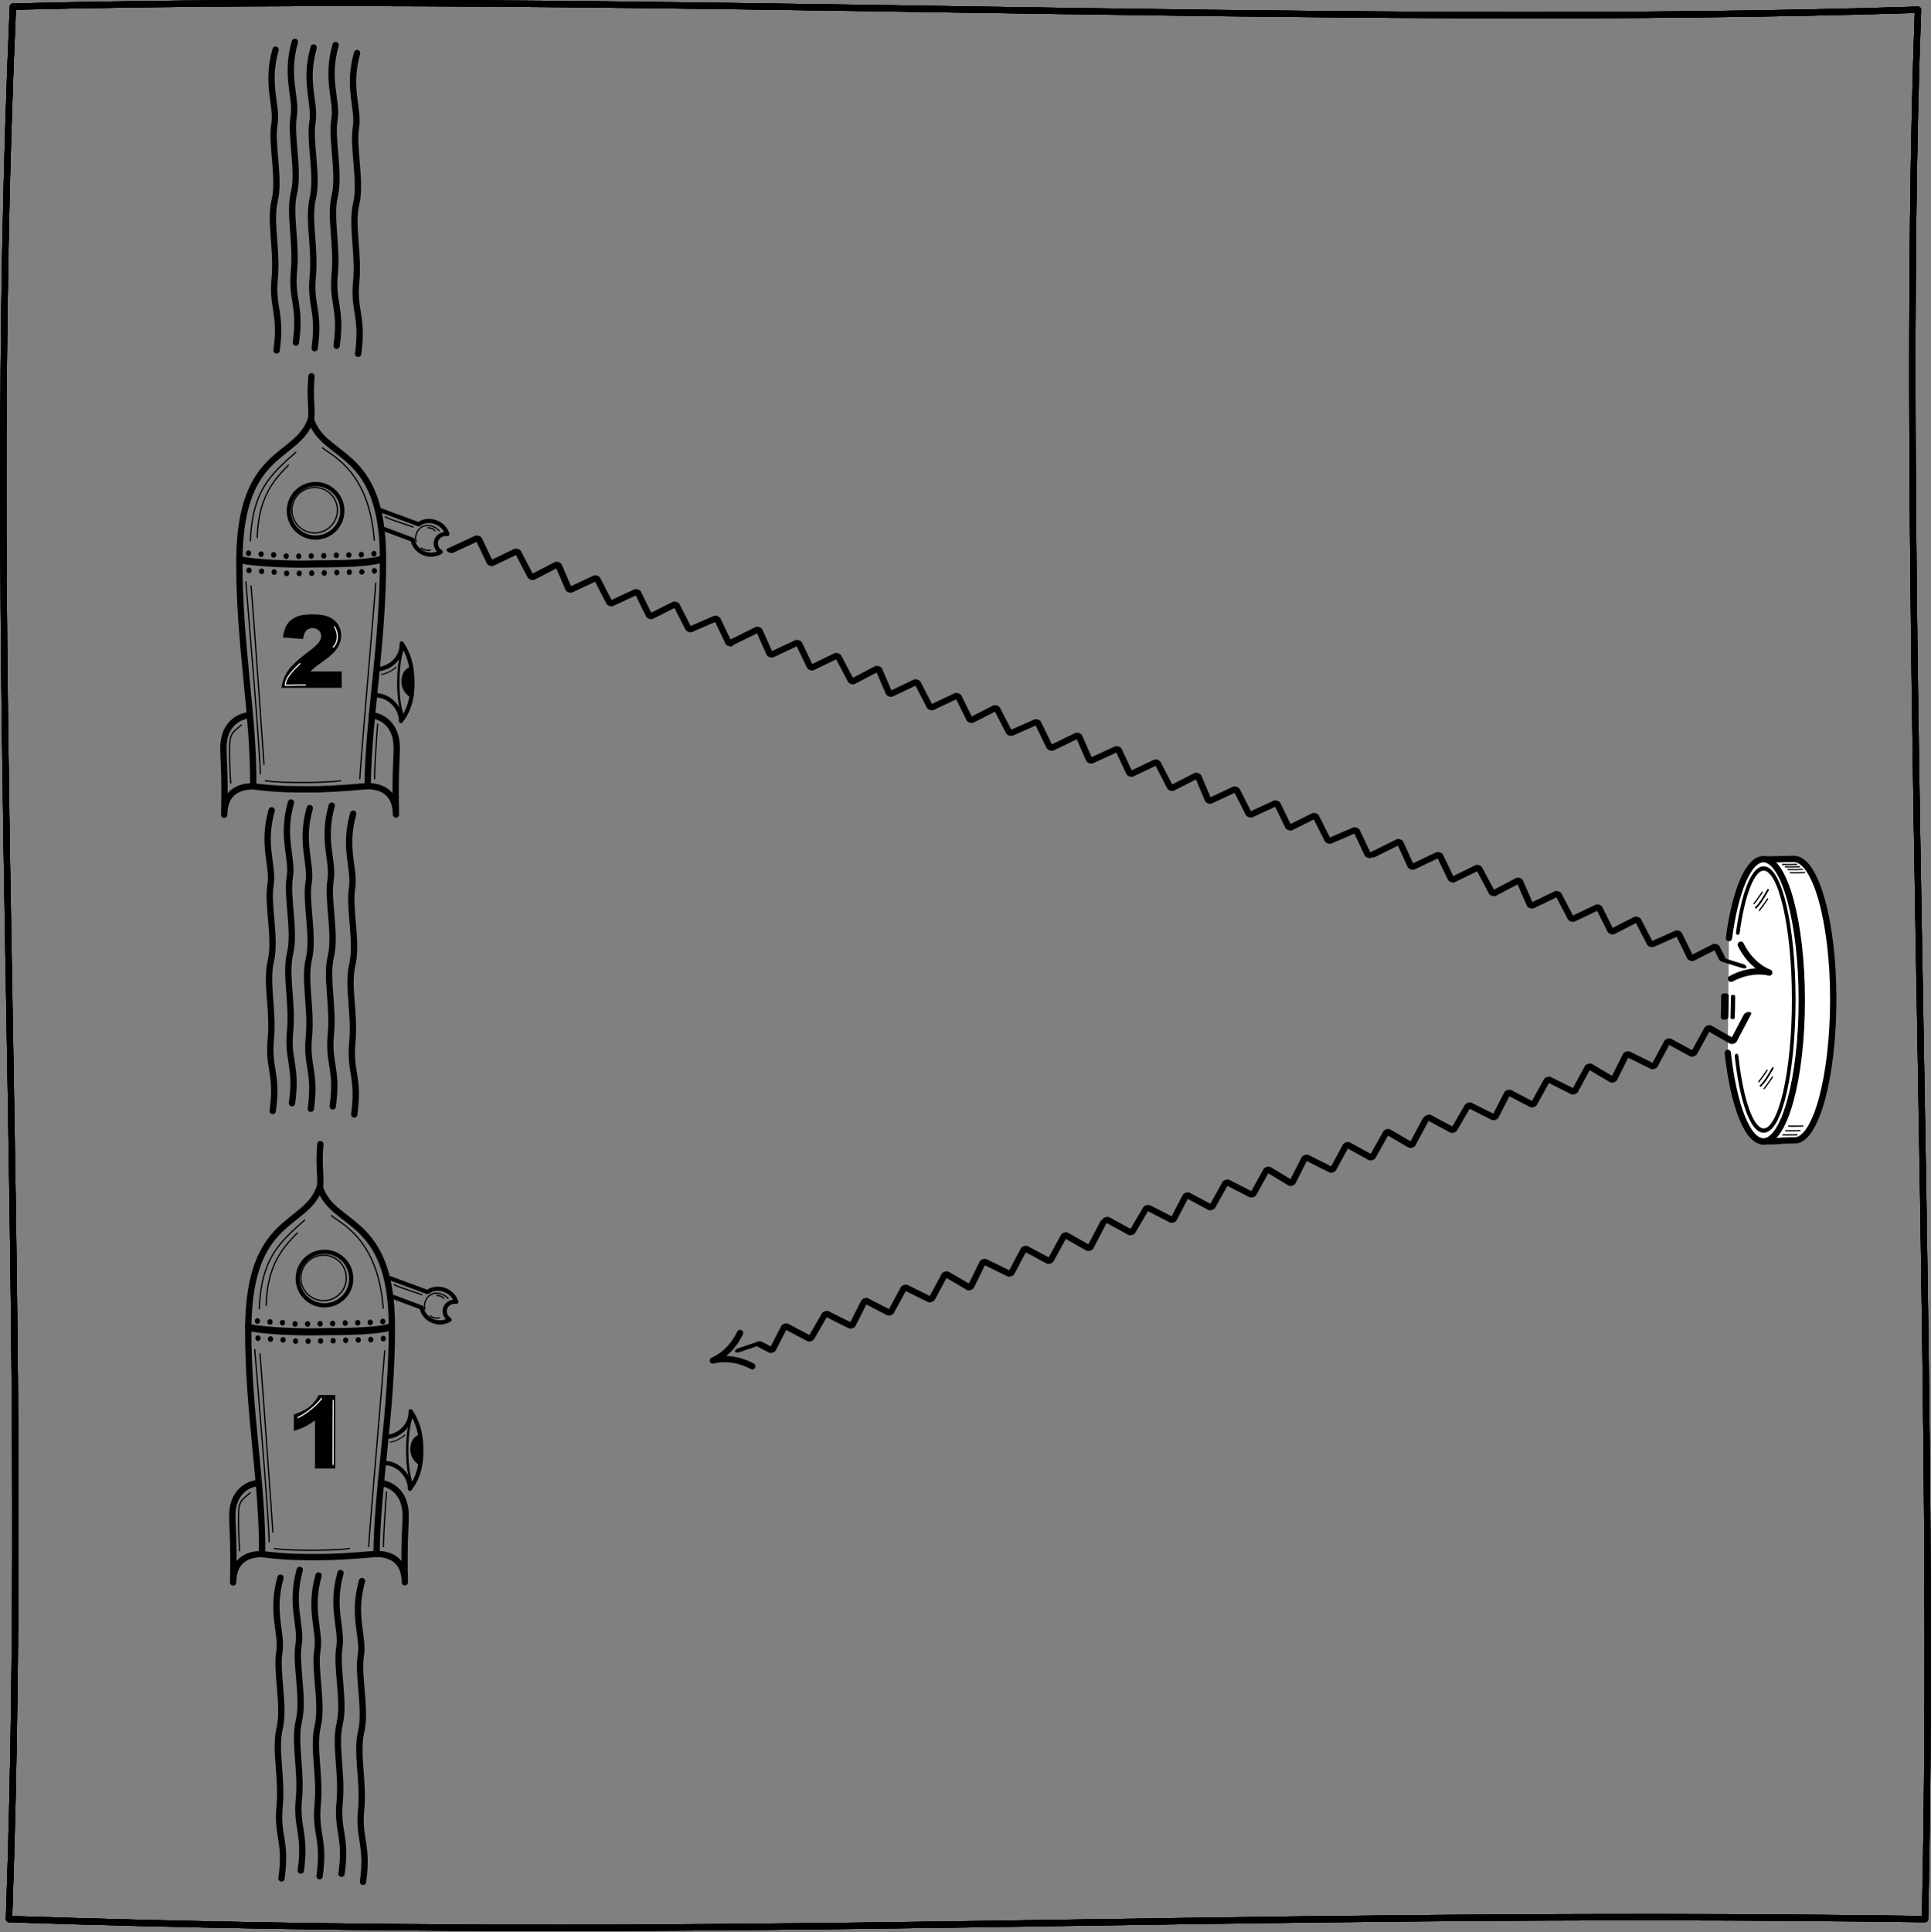 <?xml version="1.0" encoding="UTF-8" standalone="no"?>
<!DOCTYPE svg PUBLIC "-//W3C//DTD SVG 1.1//EN" "http://www.w3.org/Graphics/SVG/1.1/DTD/svg11.dtd">
<svg width="100%" height="100%" viewBox="0 0 1913 1914" version="1.1" xmlns="http://www.w3.org/2000/svg" xmlns:xlink="http://www.w3.org/1999/xlink" xml:space="preserve" xmlns:serif="http://www.serif.com/" style="fill-rule:evenodd;clip-rule:evenodd;stroke-linecap:round;stroke-linejoin:round;stroke-miterlimit:1.5;">
    <rect x="0" y="0" width="1913" height="1914" fill="#808080" stroke="none"/>
    <g transform="matrix(1,0,0,1,-284.671,-65.359)">
        <g>
            <g transform="matrix(0.927,0,0,0.927,746.397,638.962)">
                <path d="M1387.82,299.667C1436.67,298.816 1412.76,298.945 1419.6,299.135C1442.23,299.764 1461.1,365.405 1461.1,448.631C1461.1,531.856 1442.72,599.61 1420.08,599.799C1393.72,600.018 1409.71,601.058 1384.99,600.875" style="fill:white;stroke:black;stroke-width:6.74px;"/>
            </g>
            <g transform="matrix(0.927,0,0,0.927,604.352,637.94)">
                <path d="M1502.88,384.699C1509.57,334.785 1523.55,300.41 1539.7,300.41C1562.34,300.41 1580.72,367.979 1580.72,451.205C1580.72,534.43 1562.34,601.999 1539.7,601.999C1522.46,601.999 1507.69,562.809 1501.62,507.359" style="fill:white;stroke:black;stroke-width:6.74px;"/>
            </g>
            <g transform="matrix(0.726,0,0,0.861,914.103,666.971)">
                <path d="M1504.41,374.322C1511.57,330.083 1524.7,300.41 1539.7,300.41C1562.34,300.41 1580.72,367.979 1580.72,451.205C1580.72,534.43 1562.34,601.999 1539.7,601.999C1523.38,601.999 1509.28,566.89 1502.67,516.116" style="fill:white;stroke:black;stroke-width:4.97px;"/>
            </g>
            <g transform="matrix(0.927,0,0,0.927,604.352,637.94)">
                <path d="M1560.1,306.063C1565,306.34 1573.8,305.967 1575.29,305.967" style="fill:none;stroke:black;stroke-width:1.35px;"/>
            </g>
            <g transform="matrix(0.927,0,0,0.927,607.21,640.306)">
                <path d="M1560.1,306.063C1565,306.34 1573.8,305.967 1575.29,305.967" style="fill:none;stroke:black;stroke-width:1.35px;"/>
            </g>
            <g transform="matrix(0.927,0,0,0.927,609.774,642.865)">
                <path d="M1560.1,306.063C1565,306.34 1573.8,305.967 1575.29,305.967" style="fill:none;stroke:black;stroke-width:1.35px;"/>
            </g>
            <g transform="matrix(0.927,0,0,0.927,612.066,646.016)">
                <path d="M1560.1,306.063C1565,306.34 1573.8,305.967 1575.29,305.967" style="fill:none;stroke:black;stroke-width:1.35px;"/>
            </g>
            <g transform="matrix(0.927,0,0,0.927,604.71,905.797)">
                <path d="M1560.1,306.063C1565,306.34 1573.8,305.967 1575.29,305.967" style="fill:none;stroke:black;stroke-width:1.35px;"/>
            </g>
            <g transform="matrix(0.927,0,0,0.927,607.58,901.677)">
                <path d="M1560.1,306.063C1565,306.34 1573.8,305.967 1575.29,305.967" style="fill:none;stroke:black;stroke-width:1.35px;"/>
            </g>
            <g transform="matrix(0.927,0,0,0.927,610.45,897.092)">
                <path d="M1560.1,306.063C1565,306.34 1573.8,305.967 1575.29,305.967" style="fill:none;stroke:black;stroke-width:1.35px;"/>
            </g>
            <g transform="matrix(0.548,-0.748,0.748,0.548,938.475,1959.68)">
                <path d="M1560.1,306.063C1565,306.34 1573.8,305.967 1575.29,305.967" style="fill:none;stroke:black;stroke-width:1.35px;"/>
            </g>
            <g transform="matrix(0.548,-0.748,0.748,0.548,943.216,2136.15)">
                <path d="M1560.1,306.063C1565,306.34 1573.8,305.967 1575.29,305.967" style="fill:none;stroke:black;stroke-width:1.35px;"/>
            </g>
            <g transform="matrix(0.548,-0.748,0.748,0.548,943.741,1966.48)">
                <path d="M1560.1,306.063C1565,306.34 1573.8,305.967 1575.29,305.967" style="fill:none;stroke:black;stroke-width:1.35px;"/>
            </g>
            <g transform="matrix(0.548,-0.748,0.748,0.548,948.482,2142.95)">
                <path d="M1560.1,306.063C1565,306.34 1573.8,305.967 1575.29,305.967" style="fill:none;stroke:black;stroke-width:1.35px;"/>
            </g>
            <g transform="matrix(0.873,-1.191,4.851,3.558,-822.937,1733.95)">
                <path d="M1560.1,306.063C1565,306.34 1573.8,305.967 1575.29,305.967" style="fill:none;stroke:black;stroke-width:0.29px;"/>
            </g>
            <g transform="matrix(0.873,-1.191,4.851,3.558,-818.197,1910.42)">
                <path d="M1560.1,306.063C1565,306.34 1573.8,305.967 1575.29,305.967" style="fill:none;stroke:black;stroke-width:0.29px;"/>
            </g>
            <g transform="matrix(1,0,0,0.627,426.652,393.493)">
                <path d="M1574.92,1050.49C1574.92,1066.7 1574.48,1084.71 1574.48,1084.71" style="fill:none;stroke:black;stroke-width:4.24px;"/>
            </g>
            <g transform="matrix(1,0,0,0.627,418.646,392.967)">
                <path d="M1574.92,1050.49C1574.92,1066.7 1574.48,1084.71 1574.48,1084.71" style="fill:none;stroke:black;stroke-width:7.49px;"/>
            </g>
        </g>
        <g transform="matrix(1,0,0,1,-958.273,-655.096)">
            <g transform="matrix(0.375,0,0,0.375,1268.84,937.716)">
                <path d="M752.269,527.917C716.746,635.376 565.155,602.786 563.291,900.267C561.918,1119.31 601.97,1311.48 599.912,1497.9C673.618,1506.91 711.082,1505.43 748.978,1505.65C787.284,1505.88 827.861,1503.5 902.157,1497.14C904.039,1316.16 943.228,1122.34 942.722,895.841C942.064,601.366 785.716,636.703 752.269,527.917Z" style="fill:none;stroke:black;stroke-width:16.67px;"/>
            </g>
            <g transform="matrix(0.475,0,0,0.626,1193.92,328.916)">
                <path d="M601.342,1510.59C632.486,1517.06 721.267,1518.66 748.522,1517.9C774.21,1517.17 861.411,1519.07 899.737,1510.35" style="fill:none;stroke:black;stroke-width:11.24px;"/>
            </g>
            <g transform="matrix(0.375,0,0,0.375,1268.84,937.716)">
                <path d="M900.881,1497.09C958.759,1497.6 976.88,1532.7 976.88,1572.24C973.942,1452.7 980.511,1414.67 978.746,1387.66C973.949,1314.25 913.201,1309.8 913.201,1309.8" style="fill:none;stroke:black;stroke-width:16.67px;"/>
            </g>
            <g transform="matrix(-0.375,0,0,0.375,1831.4,937.896)">
                <path d="M900.881,1497.09C958.759,1497.6 976.88,1532.7 976.88,1572.24C973.942,1452.7 980.511,1414.67 978.746,1387.66C973.949,1314.25 913.201,1309.8 913.201,1309.8" style="fill:none;stroke:black;stroke-width:16.67px;"/>
            </g>
            <g transform="matrix(0.375,0,0,0.375,1255.99,938.575)">
                <path d="M787.317,523.126C790.051,491.909 783.013,472.514 788.002,412.367" style="fill:none;stroke:black;stroke-width:16.67px;"/>
            </g>
            <g transform="matrix(1,0,0,1,138.58,30.589)">
                <ellipse cx="1350.6" cy="1237.86" rx="1.263" ry="1.452" style="fill:none;stroke:black;stroke-width:2.71px;"/>
            </g>
            <g transform="matrix(1,0,0,1,139.08,47.599)">
                <ellipse cx="1350.6" cy="1237.86" rx="1.263" ry="1.452" style="fill:none;stroke:black;stroke-width:2.71px;"/>
            </g>
            <g transform="matrix(1,0,0,1,150.994,31.493)">
                <ellipse cx="1350.6" cy="1237.86" rx="1.263" ry="1.452" style="fill:none;stroke:black;stroke-width:2.71px;"/>
            </g>
            <g transform="matrix(1,0,0,1,151.495,48.504)">
                <ellipse cx="1350.6" cy="1237.86" rx="1.263" ry="1.452" style="fill:none;stroke:black;stroke-width:2.71px;"/>
            </g>
            <g transform="matrix(1,0,0,1,163.409,32.24)">
                <ellipse cx="1350.6" cy="1237.86" rx="1.263" ry="1.452" style="fill:none;stroke:black;stroke-width:2.71px;"/>
            </g>
            <g transform="matrix(1,0,0,1,163.91,49.251)">
                <ellipse cx="1350.6" cy="1237.86" rx="1.263" ry="1.452" style="fill:none;stroke:black;stroke-width:2.71px;"/>
            </g>
            <g transform="matrix(1,0,0,1,175.824,33.494)">
                <ellipse cx="1350.6" cy="1237.86" rx="1.263" ry="1.452" style="fill:none;stroke:black;stroke-width:2.71px;"/>
            </g>
            <g transform="matrix(1,0,0,1,176.325,50.505)">
                <ellipse cx="1350.6" cy="1237.86" rx="1.263" ry="1.452" style="fill:none;stroke:black;stroke-width:2.71px;"/>
            </g>
            <g transform="matrix(1,0,0,1,188.239,33.547)">
                <ellipse cx="1350.6" cy="1237.86" rx="1.263" ry="1.452" style="fill:none;stroke:black;stroke-width:2.71px;"/>
            </g>
            <g transform="matrix(1,0,0,1,188.74,50.557)">
                <ellipse cx="1350.6" cy="1237.86" rx="1.263" ry="1.452" style="fill:none;stroke:black;stroke-width:2.71px;"/>
            </g>
            <g transform="matrix(1,0,0,1,200.654,33.352)">
                <ellipse cx="1350.6" cy="1237.86" rx="1.263" ry="1.452" style="fill:none;stroke:black;stroke-width:2.71px;"/>
            </g>
            <g transform="matrix(1,0,0,1,201.154,50.362)">
                <ellipse cx="1350.6" cy="1237.86" rx="1.263" ry="1.452" style="fill:none;stroke:black;stroke-width:2.71px;"/>
            </g>
            <g transform="matrix(1,0,0,1,213.069,33.112)">
                <ellipse cx="1350.6" cy="1237.86" rx="1.263" ry="1.452" style="fill:none;stroke:black;stroke-width:2.71px;"/>
            </g>
            <g transform="matrix(1,0,0,1,213.569,50.123)">
                <ellipse cx="1350.6" cy="1237.86" rx="1.263" ry="1.452" style="fill:none;stroke:black;stroke-width:2.71px;"/>
            </g>
            <g transform="matrix(1,0,0,1,225.483,32.663)">
                <ellipse cx="1350.6" cy="1237.86" rx="1.263" ry="1.452" style="fill:none;stroke:black;stroke-width:2.71px;"/>
            </g>
            <g transform="matrix(1,0,0,1,225.984,49.674)">
                <ellipse cx="1350.6" cy="1237.86" rx="1.263" ry="1.452" style="fill:none;stroke:black;stroke-width:2.71px;"/>
            </g>
            <g transform="matrix(1,0,0,1,237.898,32.364)">
                <ellipse cx="1350.6" cy="1237.86" rx="1.263" ry="1.452" style="fill:none;stroke:black;stroke-width:2.71px;"/>
            </g>
            <g transform="matrix(1,0,0,1,238.399,49.375)">
                <ellipse cx="1350.6" cy="1237.86" rx="1.263" ry="1.452" style="fill:none;stroke:black;stroke-width:2.71px;"/>
            </g>
            <g transform="matrix(1,0,0,1,250.313,32.019)">
                <ellipse cx="1350.6" cy="1237.86" rx="1.263" ry="1.452" style="fill:none;stroke:black;stroke-width:2.71px;"/>
            </g>
            <g transform="matrix(1,0,0,1,250.814,49.029)">
                <ellipse cx="1350.6" cy="1237.86" rx="1.263" ry="1.452" style="fill:none;stroke:black;stroke-width:2.71px;"/>
            </g>
            <g transform="matrix(1,0,0,1,262.728,31.069)">
                <ellipse cx="1350.6" cy="1237.86" rx="1.263" ry="1.452" style="fill:none;stroke:black;stroke-width:2.71px;"/>
            </g>
            <g transform="matrix(1,0,0,1,263.229,48.08)">
                <ellipse cx="1350.6" cy="1237.86" rx="1.263" ry="1.452" style="fill:none;stroke:black;stroke-width:2.71px;"/>
            </g>
            <path d="M1535.93,1168.55C1509.58,1191.53 1492.89,1207.84 1490.99,1256.19" style="fill:none;stroke:black;stroke-width:1.25px;"/>
            <path d="M1528.64,1181.22C1515.37,1194.86 1498.86,1211.82 1497.77,1252.99" style="fill:none;stroke:black;stroke-width:1.25px;"/>
            <path d="M1486.49,1296.69C1488.67,1323.77 1501.01,1469.32 1500.74,1487.04" style="fill:none;stroke:black;stroke-width:1.25px;"/>
            <path d="M1491.64,1300.87C1493.98,1326.96 1503.82,1468.42 1504.46,1477.63" style="fill:none;stroke:black;stroke-width:1.25px;"/>
            <path d="M1562.4,1164.04C1571.69,1171.94 1608.56,1187.01 1613.75,1255.62" style="fill:none;stroke:black;stroke-width:1.25px;"/>
            <path d="M1615.23,1298C1613.67,1319.45 1599.75,1479.93 1599.38,1491.83" style="fill:none;stroke:black;stroke-width:1.25px;"/>
            <path d="M1505.86,1493.84C1521.7,1496.57 1572,1495.74 1580.23,1493.74" style="fill:none;stroke:black;stroke-width:1.25px;"/>
            <path d="M1482.01,1438.61C1474.45,1445.18 1473.09,1445.51 1471.26,1451.46C1469.44,1457.41 1470.9,1490.73 1471.54,1496.13" style="fill:none;stroke:black;stroke-width:1.25px;"/>
            <path d="M1617.03,1437.78C1616.48,1443.9 1613.68,1484.84 1614.05,1491.93" style="fill:none;stroke:black;stroke-width:1.25px;"/>
            <g transform="matrix(0.655,0,0,0.683,535.161,461.554)">
                <path d="M1650.33,1349.46C1667.27,1349.73 1688.58,1335.87 1688.11,1312.29C1702.89,1332.9 1704.32,1354.84 1704.39,1368.55C1704.46,1382.26 1703.17,1404.98 1687.03,1424.74C1686.95,1404.7 1668.37,1387.63 1650,1387.56" style="fill:none;stroke:black;stroke-width:6.22px;"/>
            </g>
            <g transform="matrix(0.655,0,0,0.683,535.161,461.554)">
                <path d="M1701.49,1349.38C1687,1354.82 1686.77,1379.45 1703.22,1387.63" style="stroke:black;stroke-width:6.22px;"/>
            </g>
            <path d="M1620.92,1388.41C1625.4,1388.19 1633.05,1383.74 1635.27,1381.44" style="fill:none;stroke:black;stroke-width:1.04px;"/>
            <path d="M1641.87,1429.4C1635.13,1410.77 1636.88,1373.49 1642.61,1361.54" style="fill:none;stroke:black;stroke-width:2.29px;"/>
            <g transform="matrix(0.937,0.35,-0.35,0.937,463.056,-471.56)">
                <path d="M1675.86,1185.04L1717.52,1184.85C1720.59,1179.91 1726.37,1177.03 1732.97,1177.03C1738.98,1177.03 1744.3,1179.79 1747.53,1184C1742.91,1185.03 1739.47,1188.87 1739.47,1193.45C1739.47,1198.03 1742.92,1201.88 1747.56,1202.9C1744.33,1207.13 1739,1209.9 1732.97,1209.9C1726.21,1209.9 1720.32,1206.42 1717.3,1201.29L1685.66,1201.29" style="fill:none;stroke:black;stroke-width:4.17px;"/>
            </g>
            <path d="M1678.02,1246.17C1674.02,1241.57 1667.05,1239.43 1661.43,1242.06C1655.81,1244.7 1653.36,1252.68 1655.16,1256.69" style="fill:none;stroke:black;stroke-width:1.25px;"/>
            <path d="M1660.29,1263.43C1662.51,1265.12 1667.08,1266.14 1669.37,1265.36" style="fill:none;stroke:black;stroke-width:1.25px;"/>
            <path d="M1666.94,1243.2C1670.3,1243.62 1671.77,1243.85 1673.82,1246.13" style="fill:none;stroke:black;stroke-width:1.25px;"/>
            <path d="M1624.48,1232.48C1631.18,1235.88 1649.77,1241.3 1652.09,1242.5" style="fill:none;stroke:black;stroke-width:1.25px;"/>
            <g transform="matrix(1,0,0,1,5.225,-10.238)">
                <circle cx="1549.45" cy="1236.04" r="22.523" style="fill:none;stroke:black;stroke-width:1.25px;"/>
            </g>
            <g transform="matrix(1.177,0,0,1.177,-268.128,-228.376)">
                <circle cx="1549.45" cy="1236.04" r="22.523" style="fill:none;stroke:black;stroke-width:3.54px;"/>
            </g>
        </g>
        <g transform="matrix(1,0,0,1,-949.463,105.44)">
            <g transform="matrix(0.375,0,0,0.375,1268.84,937.716)">
                <path d="M752.269,527.917C716.746,635.376 565.155,602.786 563.291,900.267C561.918,1119.31 601.97,1311.48 599.912,1497.9C673.618,1506.91 711.082,1505.43 748.978,1505.65C787.284,1505.88 827.861,1503.5 902.157,1497.14C904.039,1316.16 943.228,1122.34 942.722,895.841C942.064,601.366 785.716,636.703 752.269,527.917Z" style="fill:none;stroke:black;stroke-width:16.67px;"/>
            </g>
            <g transform="matrix(0.475,0,0,0.626,1193.92,328.916)">
                <path d="M601.342,1510.59C632.486,1517.06 721.267,1518.66 748.522,1517.9C774.21,1517.17 861.411,1519.07 899.737,1510.35" style="fill:none;stroke:black;stroke-width:11.24px;"/>
            </g>
            <g transform="matrix(0.375,0,0,0.375,1268.84,937.716)">
                <path d="M900.881,1497.09C958.759,1497.6 976.88,1532.7 976.88,1572.24C973.942,1452.7 980.511,1414.67 978.746,1387.66C973.949,1314.25 913.201,1309.8 913.201,1309.8" style="fill:none;stroke:black;stroke-width:16.67px;"/>
            </g>
            <g transform="matrix(-0.375,0,0,0.375,1831.4,937.896)">
                <path d="M900.881,1497.09C958.759,1497.6 976.88,1532.7 976.88,1572.24C973.942,1452.7 980.511,1414.67 978.746,1387.66C973.949,1314.25 913.201,1309.8 913.201,1309.8" style="fill:none;stroke:black;stroke-width:16.67px;"/>
            </g>
            <g transform="matrix(0.375,0,0,0.375,1255.99,938.575)">
                <path d="M787.317,523.126C790.051,491.909 783.013,472.514 788.002,412.367" style="fill:none;stroke:black;stroke-width:16.67px;"/>
            </g>
            <g transform="matrix(1,0,0,1,138.58,30.589)">
                <ellipse cx="1350.6" cy="1237.86" rx="1.263" ry="1.452" style="fill:none;stroke:black;stroke-width:2.71px;"/>
            </g>
            <g transform="matrix(1,0,0,1,139.08,47.599)">
                <ellipse cx="1350.6" cy="1237.86" rx="1.263" ry="1.452" style="fill:none;stroke:black;stroke-width:2.71px;"/>
            </g>
            <g transform="matrix(1,0,0,1,150.994,31.493)">
                <ellipse cx="1350.6" cy="1237.86" rx="1.263" ry="1.452" style="fill:none;stroke:black;stroke-width:2.71px;"/>
            </g>
            <g transform="matrix(1,0,0,1,151.495,48.504)">
                <ellipse cx="1350.6" cy="1237.86" rx="1.263" ry="1.452" style="fill:none;stroke:black;stroke-width:2.71px;"/>
            </g>
            <g transform="matrix(1,0,0,1,163.409,32.24)">
                <ellipse cx="1350.6" cy="1237.86" rx="1.263" ry="1.452" style="fill:none;stroke:black;stroke-width:2.71px;"/>
            </g>
            <g transform="matrix(1,0,0,1,163.91,49.251)">
                <ellipse cx="1350.6" cy="1237.86" rx="1.263" ry="1.452" style="fill:none;stroke:black;stroke-width:2.71px;"/>
            </g>
            <g transform="matrix(1,0,0,1,175.824,33.494)">
                <ellipse cx="1350.6" cy="1237.86" rx="1.263" ry="1.452" style="fill:none;stroke:black;stroke-width:2.71px;"/>
            </g>
            <g transform="matrix(1,0,0,1,176.325,50.505)">
                <ellipse cx="1350.6" cy="1237.86" rx="1.263" ry="1.452" style="fill:none;stroke:black;stroke-width:2.71px;"/>
            </g>
            <g transform="matrix(1,0,0,1,188.239,33.547)">
                <ellipse cx="1350.6" cy="1237.86" rx="1.263" ry="1.452" style="fill:none;stroke:black;stroke-width:2.71px;"/>
            </g>
            <g transform="matrix(1,0,0,1,188.74,50.557)">
                <ellipse cx="1350.6" cy="1237.86" rx="1.263" ry="1.452" style="fill:none;stroke:black;stroke-width:2.71px;"/>
            </g>
            <g transform="matrix(1,0,0,1,200.654,33.352)">
                <ellipse cx="1350.6" cy="1237.86" rx="1.263" ry="1.452" style="fill:none;stroke:black;stroke-width:2.71px;"/>
            </g>
            <g transform="matrix(1,0,0,1,201.154,50.362)">
                <ellipse cx="1350.6" cy="1237.86" rx="1.263" ry="1.452" style="fill:none;stroke:black;stroke-width:2.71px;"/>
            </g>
            <g transform="matrix(1,0,0,1,213.069,33.112)">
                <ellipse cx="1350.6" cy="1237.86" rx="1.263" ry="1.452" style="fill:none;stroke:black;stroke-width:2.71px;"/>
            </g>
            <g transform="matrix(1,0,0,1,213.569,50.123)">
                <ellipse cx="1350.6" cy="1237.86" rx="1.263" ry="1.452" style="fill:none;stroke:black;stroke-width:2.71px;"/>
            </g>
            <g transform="matrix(1,0,0,1,225.483,32.663)">
                <ellipse cx="1350.6" cy="1237.86" rx="1.263" ry="1.452" style="fill:none;stroke:black;stroke-width:2.71px;"/>
            </g>
            <g transform="matrix(1,0,0,1,225.984,49.674)">
                <ellipse cx="1350.6" cy="1237.86" rx="1.263" ry="1.452" style="fill:none;stroke:black;stroke-width:2.71px;"/>
            </g>
            <g transform="matrix(1,0,0,1,237.898,32.364)">
                <ellipse cx="1350.6" cy="1237.86" rx="1.263" ry="1.452" style="fill:none;stroke:black;stroke-width:2.71px;"/>
            </g>
            <g transform="matrix(1,0,0,1,238.399,49.375)">
                <ellipse cx="1350.6" cy="1237.86" rx="1.263" ry="1.452" style="fill:none;stroke:black;stroke-width:2.71px;"/>
            </g>
            <g transform="matrix(1,0,0,1,250.313,32.019)">
                <ellipse cx="1350.6" cy="1237.86" rx="1.263" ry="1.452" style="fill:none;stroke:black;stroke-width:2.71px;"/>
            </g>
            <g transform="matrix(1,0,0,1,250.814,49.029)">
                <ellipse cx="1350.6" cy="1237.86" rx="1.263" ry="1.452" style="fill:none;stroke:black;stroke-width:2.71px;"/>
            </g>
            <g transform="matrix(1,0,0,1,262.728,31.069)">
                <ellipse cx="1350.6" cy="1237.86" rx="1.263" ry="1.452" style="fill:none;stroke:black;stroke-width:2.71px;"/>
            </g>
            <g transform="matrix(1,0,0,1,263.229,48.08)">
                <ellipse cx="1350.6" cy="1237.86" rx="1.263" ry="1.452" style="fill:none;stroke:black;stroke-width:2.71px;"/>
            </g>
            <path d="M1535.93,1168.55C1509.58,1191.53 1492.89,1207.84 1490.99,1256.19" style="fill:none;stroke:black;stroke-width:1.25px;"/>
            <path d="M1528.64,1181.22C1515.37,1194.86 1498.86,1211.82 1497.77,1252.99" style="fill:none;stroke:black;stroke-width:1.25px;"/>
            <path d="M1486.49,1296.69C1488.67,1323.77 1501.01,1469.32 1500.74,1487.04" style="fill:none;stroke:black;stroke-width:1.25px;"/>
            <path d="M1491.64,1300.87C1493.98,1326.96 1503.82,1468.42 1504.46,1477.63" style="fill:none;stroke:black;stroke-width:1.25px;"/>
            <path d="M1562.4,1164.04C1571.69,1171.94 1608.56,1187.01 1613.75,1255.62" style="fill:none;stroke:black;stroke-width:1.25px;"/>
            <path d="M1615.23,1298C1613.67,1319.45 1599.75,1479.93 1599.38,1491.83" style="fill:none;stroke:black;stroke-width:1.25px;"/>
            <path d="M1505.86,1493.84C1521.7,1496.57 1572,1495.74 1580.23,1493.74" style="fill:none;stroke:black;stroke-width:1.25px;"/>
            <path d="M1482.01,1438.61C1474.45,1445.18 1473.09,1445.51 1471.26,1451.46C1469.44,1457.41 1470.9,1490.73 1471.54,1496.13" style="fill:none;stroke:black;stroke-width:1.25px;"/>
            <path d="M1617.03,1437.78C1616.48,1443.9 1613.68,1484.84 1614.05,1491.93" style="fill:none;stroke:black;stroke-width:1.25px;"/>
            <g transform="matrix(0.655,0,0,0.683,535.161,461.554)">
                <path d="M1650.33,1349.46C1667.27,1349.73 1688.58,1335.87 1688.11,1312.29C1702.89,1332.9 1704.32,1354.84 1704.39,1368.55C1704.46,1382.26 1703.17,1404.98 1687.03,1424.74C1686.95,1404.7 1668.37,1387.63 1650,1387.56" style="fill:none;stroke:black;stroke-width:6.22px;"/>
            </g>
            <g transform="matrix(0.655,0,0,0.683,535.161,461.554)">
                <path d="M1701.49,1349.38C1687,1354.82 1686.77,1379.45 1703.22,1387.63" style="stroke:black;stroke-width:6.22px;"/>
            </g>
            <path d="M1620.92,1388.41C1625.4,1388.19 1633.05,1383.74 1635.27,1381.44" style="fill:none;stroke:black;stroke-width:1.04px;"/>
            <path d="M1641.87,1429.4C1635.13,1410.77 1636.88,1373.49 1642.61,1361.54" style="fill:none;stroke:black;stroke-width:2.29px;"/>
            <g transform="matrix(0.937,0.35,-0.35,0.937,463.056,-471.56)">
                <path d="M1675.86,1185.04L1717.52,1184.85C1720.59,1179.91 1726.37,1177.03 1732.97,1177.03C1738.98,1177.03 1744.3,1179.79 1747.53,1184C1742.91,1185.03 1739.47,1188.87 1739.47,1193.45C1739.47,1198.03 1742.92,1201.88 1747.56,1202.9C1744.33,1207.13 1739,1209.9 1732.97,1209.9C1726.21,1209.9 1720.32,1206.42 1717.3,1201.29L1685.66,1201.29" style="fill:none;stroke:black;stroke-width:4.17px;"/>
            </g>
            <path d="M1678.02,1246.17C1674.02,1241.57 1667.05,1239.43 1661.43,1242.06C1655.81,1244.7 1653.36,1252.68 1655.16,1256.69" style="fill:none;stroke:black;stroke-width:1.25px;"/>
            <path d="M1660.29,1263.43C1662.51,1265.12 1667.08,1266.14 1669.37,1265.36" style="fill:none;stroke:black;stroke-width:1.25px;"/>
            <path d="M1666.94,1243.2C1670.3,1243.62 1671.77,1243.85 1673.82,1246.13" style="fill:none;stroke:black;stroke-width:1.25px;"/>
            <path d="M1624.48,1232.48C1631.18,1235.88 1649.77,1241.3 1652.09,1242.5" style="fill:none;stroke:black;stroke-width:1.25px;"/>
            <g transform="matrix(1,0,0,1,5.225,-10.238)">
                <circle cx="1549.45" cy="1236.04" r="22.523" style="fill:none;stroke:black;stroke-width:1.25px;"/>
            </g>
            <g transform="matrix(1.177,0,0,1.177,-268.128,-228.376)">
                <circle cx="1549.45" cy="1236.04" r="22.523" style="fill:none;stroke:black;stroke-width:3.54px;"/>
            </g>
        </g>
        <g transform="matrix(1,0,0,1,-746.881,-567.147)">
            <g>
                <g transform="matrix(1,0,0,1,198.741,66.77)">
                    <path d="M1171.31,1247.08L1111.64,1247.08C1112.32,1241.19 1114.4,1235.65 1117.86,1230.46C1121.33,1225.27 1127.83,1219.14 1137.37,1212.07C1143.2,1207.75 1146.92,1204.46 1148.55,1202.21C1150.18,1199.96 1150.99,1197.83 1150.99,1195.82C1150.99,1193.63 1150.19,1191.77 1148.58,1190.22C1146.96,1188.68 1144.94,1187.9 1142.5,1187.9C1139.96,1187.9 1137.88,1188.7 1136.27,1190.3C1134.66,1191.89 1133.58,1194.71 1133.02,1198.74L1113.1,1197.13C1113.88,1191.53 1115.32,1187.16 1117.4,1184.02C1119.48,1180.88 1122.42,1178.47 1126.21,1176.8C1130.01,1175.12 1135.25,1174.28 1141.96,1174.28C1148.96,1174.28 1154.4,1175.08 1158.29,1176.67C1162.18,1178.27 1165.24,1180.72 1167.47,1184.02C1169.7,1187.33 1170.82,1191.03 1170.82,1195.13C1170.82,1199.49 1169.54,1203.66 1166.98,1207.63C1164.43,1211.6 1159.78,1215.96 1153.04,1220.72C1149.04,1223.48 1146.36,1225.42 1145.01,1226.53C1143.66,1227.63 1142.07,1229.08 1140.25,1230.87L1171.31,1230.87L1171.31,1247.08Z" style="fill-rule:nonzero;"/>
                </g>
                <g transform="matrix(1,0,0,1,74.087,13.43)">
                    <path d="M1288.82,1239.95C1292.67,1246.27 1292.87,1254.66 1287.6,1259.93" style="fill:none;stroke:rgb(235,235,235);stroke-width:1.25px;"/>
                </g>
                <g transform="matrix(1,0,0,1,74.087,13.43)">
                    <path d="M1254.51,1276.49C1247.79,1283.01 1239.8,1290.85 1240.17,1297.94C1252.92,1297.37 1259.94,1297.57 1259.94,1297.57" style="fill:none;stroke:rgb(235,235,235);stroke-width:1.25px;"/>
                </g>
            </g>
        </g>
        <g transform="matrix(1,0,0,1,-666.192,117.907)">
            <g>
                <g>
                    <g transform="matrix(1,0,0,1,124.833,155.046)">
                        <path d="M1158.17,1174.28L1158.17,1247.08L1138.05,1247.08L1138.05,1199.38C1134.8,1201.85 1131.65,1203.86 1128.61,1205.38C1125.56,1206.91 1121.75,1208.38 1117.15,1209.78L1117.15,1193.47C1123.93,1191.29 1129.18,1188.67 1132.93,1185.61C1136.67,1182.55 1139.6,1178.77 1141.72,1174.28L1158.17,1174.28Z" style="fill-rule:nonzero;"/>
                    </g>
                    <path d="M1280.95,1334.77C1280.95,1341.84 1280.77,1393.27 1280.77,1398.14" style="fill:none;stroke:rgb(235,235,235);stroke-width:1.25px;"/>
                    <path d="M1245.93,1351.54C1253.24,1348.97 1267.42,1336.77 1269.24,1332.68" style="fill:none;stroke:rgb(235,235,235);stroke-width:1.25px;"/>
                </g>
            </g>
        </g>
        <g>
            <g transform="matrix(0.524,0.177,-0.09,0.267,750.987,434.392)">
                <path d="M1199.13,599.868L1238.77,523.38L1273.47,598.04L1313.57,523.698L1349.24,596.851L1387.51,524.102L1426.5,598.126L1463.99,522.553L1498.15,598.126L1537.14,525.016L1575.14,598.126L1614.14,525.656L1649.8,596.937L1686.65,524.189L1724.14,596.702L1764.09,526.017L1800.16,599.445" style="fill:none;stroke:black;stroke-width:14.23px;"/>
            </g>
            <g transform="matrix(0.526,0.173,-0.088,0.268,430.662,333.864)">
                <path d="M1199.13,599.868L1238.77,523.38L1273.47,598.04L1313.57,523.698L1349.24,596.851L1387.51,524.102L1426.5,598.126L1463.99,522.553L1498.15,598.126L1537.14,525.016L1575.14,598.126L1614.14,525.656L1649.8,596.937L1686.65,524.189L1724.14,596.702L1764.09,526.017L1800.16,599.445" style="fill:none;stroke:black;stroke-width:14.23px;"/>
            </g>
            <g transform="matrix(0.525,0.175,-0.089,0.267,115.357,228.33)">
                <path d="M1273.47,598.04L1313.57,523.698L1349.24,596.851L1387.51,524.102L1426.5,598.126L1463.99,522.553L1498.15,598.126L1537.14,525.016L1575.14,598.126L1614.14,525.656L1649.8,596.937L1686.65,524.189L1724.14,596.702L1764.09,526.017L1800.16,599.445" style="fill:none;stroke:black;stroke-width:14.23px;"/>
            </g>
            <g transform="matrix(0.526,0.171,-0.087,0.268,1065.11,546.613)">
                <path d="M1199.13,599.868L1238.77,523.38L1273.47,598.04L1313.57,523.698L1349.24,596.851L1387.51,524.102L1426.5,598.126L1463.99,522.553L1498.15,598.126L1537.14,525.016L1575.14,598.126L1614.14,525.656L1649.8,596.937L1686.65,524.189L1724.14,596.702L1764.09,526.017L1800.16,599.445L1835.75,529.89L1855.08,568.457L1892.3,567.641" style="fill:none;stroke:black;stroke-width:14.23px;"/>
            </g>
            <g transform="matrix(0.44,0.133,-0.133,0.44,1341.78,350.181)">
                <path d="M1799.75,935.481C1835.73,974.423 1875.78,975.165 1875.78,975.165C1875.78,975.165 1836.98,975.37 1800.88,1011.85" style="fill:none;stroke:black;stroke-width:13.58px;"/>
            </g>
        </g>
        <g transform="matrix(1,0,0,1,273.54,-88.079)">
            <g transform="matrix(-0.528,0.166,-0.084,-0.269,2107.76,1223.49)">
                <path d="M1199.13,599.868L1238.77,523.38L1273.47,598.04L1313.57,523.698L1349.24,596.851L1387.51,524.102L1426.5,598.126L1463.99,522.553L1498.15,598.126L1537.14,525.016L1575.14,598.126L1614.14,525.656L1649.8,596.937L1686.65,524.189L1724.14,596.702L1764.09,526.017L1800.16,599.445" style="fill:none;stroke:black;stroke-width:14.23px;"/>
            </g>
            <g transform="matrix(-0.527,0.169,-0.086,-0.268,2425.9,1116.26)">
                <path d="M1199.13,599.868L1238.77,523.38L1273.47,598.04L1313.57,523.698L1349.24,596.851L1387.51,524.102L1426.5,598.126L1463.99,522.553L1498.15,598.126L1537.14,525.016L1575.14,598.126L1614.14,525.656L1649.8,596.937L1686.65,524.189L1724.14,596.702L1764.09,526.017L1800.16,599.445" style="fill:none;stroke:black;stroke-width:14.23px;"/>
            </g>
            <g transform="matrix(-0.526,0.172,-0.087,-0.268,1787.75,1317.61)">
                <path d="M1199.13,599.868L1238.77,523.38L1273.47,598.04L1313.57,523.698L1349.24,596.851L1387.51,524.102L1426.5,598.126L1463.99,522.553L1498.15,598.126L1537.14,525.016L1575.14,598.126L1614.14,525.656L1649.8,596.937L1686.65,524.189L1724.14,596.702L1764.09,526.017L1800.16,599.445L1835.75,529.89L1855.08,568.457L1892.3,567.641" style="fill:none;stroke:black;stroke-width:14.23px;"/>
            </g>
            <g transform="matrix(-0.434,0.152,-0.152,-0.434,1679.66,1639.25)">
                <path d="M1799.75,935.481C1835.73,974.423 1875.78,975.165 1875.78,975.165C1875.78,975.165 1836.98,975.37 1800.88,1011.85" style="fill:none;stroke:black;stroke-width:13.58px;"/>
            </g>
        </g>
        <g>
            <g transform="matrix(1,0,0,1,-637.01,128.77)">
                <path d="M1199.53,1499.39C1189.63,1534.37 1201.55,1554.31 1198.35,1573.51C1195.14,1592.71 1203.87,1627 1198.71,1648.57C1193.55,1670.15 1201.44,1697.21 1198.65,1726.31C1195.86,1755.41 1205.71,1759.93 1200.55,1797.28" style="fill:none;stroke:black;stroke-width:6.25px;"/>
            </g>
            <g transform="matrix(1,0,0,1,-617.907,121.049)">
                <path d="M1199.53,1499.39C1189.63,1534.37 1201.55,1554.31 1198.35,1573.51C1195.14,1592.71 1203.87,1627 1198.71,1648.57C1193.55,1670.15 1201.44,1697.21 1198.65,1726.31C1195.86,1755.41 1205.71,1759.93 1200.55,1797.28" style="fill:none;stroke:black;stroke-width:6.25px;"/>
            </g>
            <g transform="matrix(1,0,0,1,-599.281,126.592)">
                <path d="M1199.53,1499.39C1189.63,1534.37 1201.55,1554.31 1198.35,1573.51C1195.14,1592.71 1203.87,1627 1198.71,1648.57C1193.55,1670.15 1201.44,1697.21 1198.65,1726.31C1195.86,1755.41 1205.71,1759.93 1200.55,1797.28" style="fill:none;stroke:black;stroke-width:6.25px;"/>
            </g>
            <g transform="matrix(1,0,0,1,-577.53,124.167)">
                <path d="M1199.53,1499.39C1189.63,1534.37 1201.55,1554.31 1198.35,1573.51C1195.14,1592.71 1203.87,1627 1198.71,1648.57C1193.55,1670.15 1201.44,1697.21 1198.65,1726.31C1195.86,1755.41 1205.71,1759.93 1200.55,1797.28" style="fill:none;stroke:black;stroke-width:6.25px;"/>
            </g>
            <g transform="matrix(1,0,0,1,-556.253,132.139)">
                <path d="M1199.53,1499.39C1189.63,1534.37 1201.55,1554.31 1198.35,1573.51C1195.14,1592.71 1203.87,1627 1198.71,1648.57C1193.55,1670.15 1201.44,1697.21 1198.65,1726.31C1195.86,1755.41 1205.71,1759.93 1200.55,1797.28" style="fill:none;stroke:black;stroke-width:6.25px;"/>
            </g>
        </g>
        <g>
            <g transform="matrix(1,0,0,1,-645.726,-631.382)">
                <path d="M1199.53,1499.39C1189.63,1534.37 1201.55,1554.31 1198.35,1573.51C1195.14,1592.71 1203.87,1627 1198.71,1648.57C1193.55,1670.15 1201.44,1697.21 1198.65,1726.31C1195.86,1755.41 1205.71,1759.93 1200.55,1797.28" style="fill:none;stroke:black;stroke-width:6.25px;"/>
            </g>
            <g transform="matrix(1,0,0,1,-626.623,-639.102)">
                <path d="M1199.53,1499.39C1189.63,1534.37 1201.55,1554.31 1198.35,1573.51C1195.14,1592.71 1203.87,1627 1198.71,1648.57C1193.55,1670.15 1201.44,1697.21 1198.65,1726.31C1195.86,1755.41 1205.71,1759.93 1200.55,1797.28" style="fill:none;stroke:black;stroke-width:6.25px;"/>
            </g>
            <g transform="matrix(1,0,0,1,-607.997,-633.56)">
                <path d="M1199.53,1499.39C1189.63,1534.37 1201.55,1554.31 1198.35,1573.51C1195.14,1592.71 1203.87,1627 1198.71,1648.57C1193.55,1670.15 1201.44,1697.21 1198.65,1726.31C1195.86,1755.41 1205.71,1759.93 1200.55,1797.28" style="fill:none;stroke:black;stroke-width:6.25px;"/>
            </g>
            <g transform="matrix(1,0,0,1,-586.246,-635.985)">
                <path d="M1199.53,1499.39C1189.63,1534.37 1201.55,1554.31 1198.35,1573.51C1195.14,1592.71 1203.87,1627 1198.71,1648.57C1193.55,1670.15 1201.44,1697.21 1198.65,1726.31C1195.86,1755.41 1205.71,1759.93 1200.55,1797.28" style="fill:none;stroke:black;stroke-width:6.25px;"/>
            </g>
            <g transform="matrix(1,0,0,1,-564.969,-628.013)">
                <path d="M1199.53,1499.39C1189.63,1534.37 1201.55,1554.31 1198.35,1573.51C1195.14,1592.71 1203.87,1627 1198.71,1648.57C1193.55,1670.15 1201.44,1697.21 1198.65,1726.31C1195.86,1755.41 1205.71,1759.93 1200.55,1797.28" style="fill:none;stroke:black;stroke-width:6.25px;"/>
            </g>
        </g>
        <g>
            <g transform="matrix(1,0,0,1,-641.88,-1384.84)">
                <path d="M1199.53,1499.39C1189.63,1534.37 1201.55,1554.31 1198.35,1573.51C1195.14,1592.71 1203.87,1627 1198.71,1648.57C1193.55,1670.15 1201.44,1697.21 1198.65,1726.31C1195.86,1755.41 1205.71,1759.93 1200.55,1797.28" style="fill:none;stroke:black;stroke-width:6.25px;"/>
            </g>
            <g transform="matrix(1,0,0,1,-622.776,-1392.56)">
                <path d="M1199.53,1499.39C1189.63,1534.37 1201.55,1554.31 1198.35,1573.51C1195.14,1592.71 1203.87,1627 1198.71,1648.57C1193.55,1670.15 1201.44,1697.21 1198.65,1726.31C1195.86,1755.41 1205.71,1759.93 1200.55,1797.28" style="fill:none;stroke:black;stroke-width:6.25px;"/>
            </g>
            <g transform="matrix(1,0,0,1,-604.15,-1387.02)">
                <path d="M1199.53,1499.39C1189.63,1534.37 1201.55,1554.31 1198.35,1573.51C1195.14,1592.71 1203.87,1627 1198.71,1648.57C1193.55,1670.15 1201.44,1697.21 1198.65,1726.31C1195.86,1755.41 1205.71,1759.93 1200.55,1797.28" style="fill:none;stroke:black;stroke-width:6.25px;"/>
            </g>
            <g transform="matrix(1,0,0,1,-582.399,-1389.44)">
                <path d="M1199.53,1499.39C1189.63,1534.37 1201.55,1554.31 1198.35,1573.51C1195.14,1592.71 1203.87,1627 1198.71,1648.57C1193.55,1670.15 1201.44,1697.21 1198.65,1726.31C1195.86,1755.41 1205.71,1759.93 1200.55,1797.28" style="fill:none;stroke:black;stroke-width:6.25px;"/>
            </g>
            <g transform="matrix(1,0,0,1,-561.122,-1381.47)">
                <path d="M1199.53,1499.39C1189.63,1534.37 1201.55,1554.31 1198.35,1573.51C1195.14,1592.71 1203.87,1627 1198.71,1648.57C1193.55,1670.15 1201.44,1697.21 1198.65,1726.31C1195.86,1755.41 1205.71,1759.93 1200.55,1797.28" style="fill:none;stroke:black;stroke-width:6.25px;"/>
            </g>
        </g>
        <g transform="matrix(2.099,0,0,2.104,-965.847,-4338.28)">
            <path d="M601.865,2096.11C885.583,2089.08 1225.35,2106.38 1501.02,2097.55C1491.66,2347.69 1510.52,2726.41 1504.32,2996.5C1159.93,2991.75 941.707,3007.78 600.002,2996.5C610.806,2695.87 588.218,2400.99 601.865,2096.11Z" style="fill:none;stroke:black;stroke-width:2.97px;"/>
        </g>
        <g transform="matrix(2.099,0,0,2.104,-965.847,-4338.28)">
            <path d="M601.865,2096.11C885.583,2089.08 1225.35,2106.38 1501.02,2097.55C1491.66,2347.69 1510.52,2726.41 1504.32,2996.5C1159.93,2991.75 941.707,3007.78 600.002,2996.5C610.806,2695.87 588.218,2400.99 601.865,2096.11Z" style="fill:none;stroke:black;stroke-width:2.97px;"/>
        </g>
        <g transform="matrix(2.099,0,0,2.104,-965.847,-4338.28)">
            <path d="M601.865,2096.11C885.583,2089.08 1225.35,2106.38 1501.02,2097.55C1491.66,2347.69 1510.52,2726.41 1504.32,2996.5C1159.93,2991.75 941.707,3007.78 600.002,2996.5C610.806,2695.87 588.218,2400.99 601.865,2096.11Z" style="fill:none;stroke:black;stroke-width:2.97px;"/>
        </g>
        <g transform="matrix(2.099,0,0,2.104,-965.847,-4338.28)">
            <path d="M601.865,2096.11C885.583,2089.08 1225.35,2106.38 1501.02,2097.55C1491.66,2347.69 1510.52,2726.41 1504.32,2996.5C1159.93,2991.75 941.707,3007.78 600.002,2996.5C610.806,2695.87 588.218,2400.99 601.865,2096.11Z" style="fill:none;stroke:black;stroke-width:2.97px;"/>
        </g>
    </g>
</svg>
